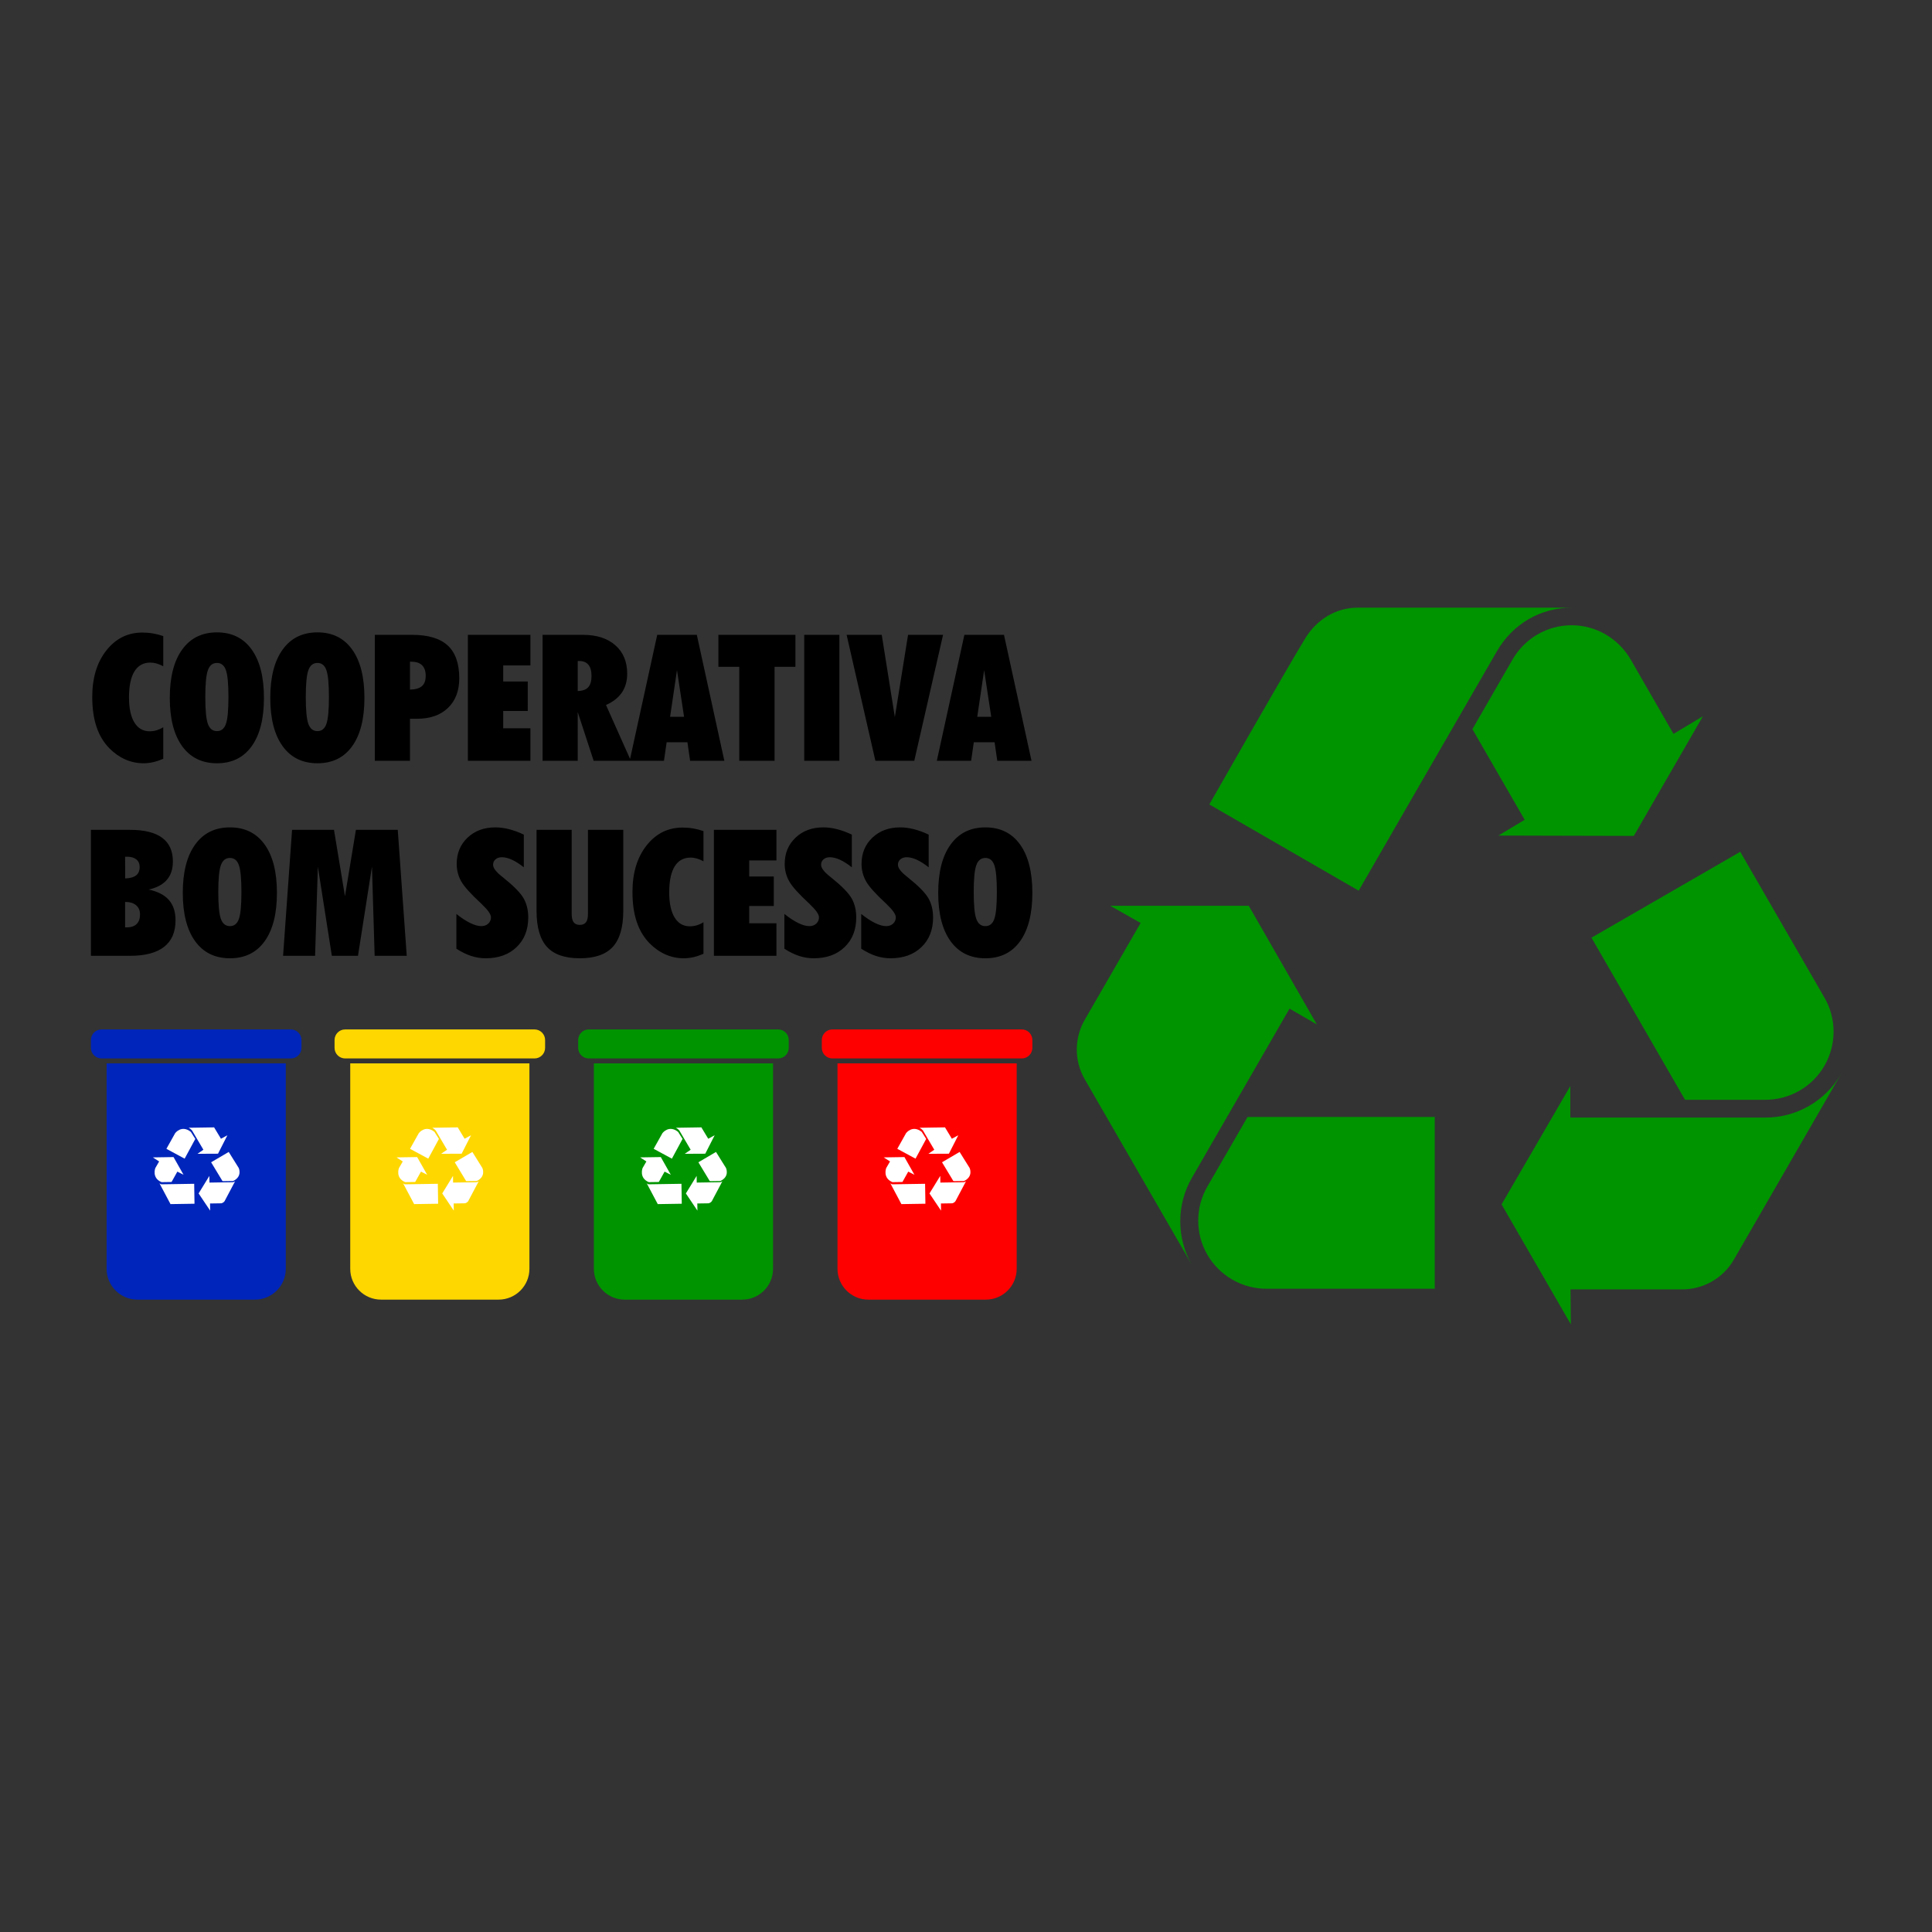 <svg xmlns="http://www.w3.org/2000/svg" xmlns:xlink="http://www.w3.org/1999/xlink" xmlns:xodm="http://www.corel.com/coreldraw/odm/2003" xml:space="preserve" width="3506px" height="3506px" style="shape-rendering:geometricPrecision; text-rendering:geometricPrecision; image-rendering:optimizeQuality; fill-rule:evenodd; clip-rule:evenodd" viewBox="0 0 3505.87 3505.87">
 <rect x="0" y="0" width="3505.87" height="3505.87" fill="#333333" stroke="none"/>
 <defs>
  <style type="text/css">
   <![CDATA[
    .fil0 {fill:none}
    .fil2 {fill:black;fill-rule:nonzero}
    .fil5 {fill:#0025BA;fill-rule:nonzero}
    .fil1 {fill:#009400;fill-rule:nonzero}
    .fil4 {fill:#FED700;fill-rule:nonzero}
    .fil6 {fill:red;fill-rule:nonzero}
    .fil3 {fill:white;fill-rule:nonzero}
   ]]>
  </style>
 </defs>
 <g id="__x0023_Layer_x0020_1">
  <g id="_2337071323328">
   <polygon class="fil0" points="0,0 3505.87,0 3505.87,3505.87 0,3505.87 "></polygon>
   <g>
    <g>
     <g>
      <path class="fil1" d="M2849.56 2027.97l0 -57.21 -124.76 214.71 125.69 217.68 -0.58 -63.36 201.56 0c37.86,0.27 74.74,-19.1 94.95,-54.23l194.46 -336.8c-28.48,49.35 -81.58,79.75 -138.35,79.21l-352.97 0z"></path>
      <path class="fil1" d="M2959.18 1196.93c-22.24,-38.4 -63.23,-62.48 -107.55,-62.34 -44.45,0.05 -85.49,24.28 -107.3,62.89 -0.04,0.14 -36.12,62.35 -72.46,125.66l94.89 164.45 -47.76 28.65 245.8 0.63 125.35 -217.14 -53.36 31.98c0,0 -61.8,-107.5 -77.61,-134.78z"></path>
      <path class="fil1" d="M3310.72 1933.91c22.19,-38.4 22.09,-86.08 -0.46,-124.35 0,-0.07 -74.68,-129.4 -152.33,-263.86l-270.01 155.88 169.84 294.14c72.93,0 144.94,0 144.94,0 44.45,0.31 85.86,-23.34 108.02,-61.81z"></path>
      <path class="fil1" d="M2340.03 1830.36l49.55 28.58 -123.56 -215.33 -251.36 0.06 55.14 31.17 -100.72 174.55c-19.24,32.6 -20.83,74.22 -0.54,109.26l194.39 336.81c-28.44,-49.33 -28.24,-110.45 0.63,-159.36l176.47 -305.74z"></path>
      <path class="fil1" d="M2190.87 2276.81c22.24,38.41 63.64,62.16 108.01,61.79 0,0 180.74,0 304.63,0l0 -311.78 -339.61 0c-36.51,63.15 -72.51,125.5 -72.55,125.59 -22.52,38.24 -22.67,86 -0.48,124.4z"></path>
      <path class="fil1" d="M2194.46 1459.77l271.02 156.47c0,0 213.95,-370.94 251.05,-434.8 28.53,-49.1 78.67,-78.71 135.59,-78.71l-388.83 0c-40.5,0 -74.65,22.92 -94.46,55.13 -34.21,55.78 -174.37,301.91 -174.37,301.91z"></path>
     </g>
    </g>
    <g>
     <path class="fil2" d="M296.25 1376.93c-6.25,2.67 -12.33,4.75 -18.21,6.09 -5.93,1.34 -11.81,2.03 -17.63,2.03 -11.49,0 -22.5,-2.3 -33.07,-6.94 -10.53,-4.65 -20.2,-11.44 -28.96,-20.31 -10.42,-10.73 -18.22,-23.72 -23.29,-39 -5.13,-15.28 -7.7,-33.39 -7.7,-54.22 0,-34.51 8.55,-62.62 25.59,-84.25 17.1,-21.64 38.84,-32.49 65.4,-32.49 6.57,0 12.98,0.54 19.34,1.66 6.3,1.07 12.5,2.67 18.53,4.75l0 54.82c-3.95,-2.19 -7.95,-3.85 -11.91,-5.02 -3.95,-1.13 -7.75,-1.71 -11.43,-1.71 -12.72,0 -22.39,5.34 -28.96,16.02 -6.57,10.69 -9.88,26.45 -9.88,47.18 0,19.6 3.26,34.78 9.78,45.46 6.51,10.69 15.76,16.03 27.67,16.03 4.38,0 8.6,-0.64 12.77,-1.87 4.11,-1.28 8.12,-3.1 11.96,-5.5l0 57.27zm76.3 -112.03c0,23.77 1.54,40.01 4.7,48.72 3.15,8.71 8.6,13.09 16.45,13.09 7.75,0 13.14,-4.33 16.19,-12.93 3.1,-8.6 4.65,-24.9 4.65,-48.88 0,-23.99 -1.55,-40.28 -4.65,-48.94 -3.05,-8.65 -8.44,-12.98 -16.19,-12.98 -7.85,0 -13.3,4.38 -16.45,13.14 -3.16,8.76 -4.7,25 -4.7,48.78zm-64.44 1.55c0,-37.77 7.48,-67.05 22.5,-87.78 14.96,-20.78 36.01,-31.15 63.15,-31.15 27.08,0 48.03,10.37 62.88,31.04 14.9,20.73 22.33,50.01 22.33,87.89 0,37.77 -7.43,66.99 -22.23,87.61 -14.85,20.68 -35.84,30.99 -62.98,30.99 -27.25,0 -48.3,-10.36 -63.26,-31.04 -14.91,-20.73 -22.39,-49.9 -22.39,-87.56zm246.78 -1.55c0,23.77 1.54,40.01 4.7,48.72 3.15,8.71 8.6,13.09 16.45,13.09 7.75,0 13.14,-4.33 16.19,-12.93 3.1,-8.6 4.65,-24.9 4.65,-48.88 0,-23.99 -1.55,-40.28 -4.65,-48.94 -3.05,-8.65 -8.44,-12.98 -16.19,-12.98 -7.85,0 -13.3,4.38 -16.45,13.14 -3.16,8.76 -4.7,25 -4.7,48.78zm-64.44 1.55c0,-37.77 7.48,-67.05 22.5,-87.78 14.96,-20.78 36.01,-31.15 63.15,-31.15 27.08,0 48.03,10.37 62.88,31.04 14.9,20.73 22.33,50.01 22.33,87.89 0,37.77 -7.43,66.99 -22.23,87.61 -14.85,20.68 -35.84,30.99 -62.98,30.99 -27.25,0 -48.3,-10.36 -63.26,-31.04 -14.91,-20.73 -22.39,-49.9 -22.39,-87.56zm253.51 -65.72l0 50.65c9.83,-0.21 17.04,-2.3 21.63,-6.25 4.6,-3.95 6.9,-10.2 6.9,-18.75 0,-8.44 -2.19,-14.85 -6.57,-19.18 -4.39,-4.33 -10.9,-6.47 -19.45,-6.47l-2.51 0zm-63.79 179.83l0 -228.55 67.85 0c29.06,0 50.54,6.46 64.48,19.34 13.95,12.87 20.89,32.7 20.89,59.52 0,22.75 -6.84,40.65 -20.46,53.74 -13.62,13.09 -32.27,19.66 -55.94,19.66l-13.03 0 0 76.29 -63.79 0zm168.87 0l0 -228.55 113.48 0 0 55.46 -49.37 0 0 29.17 44.56 0 0 53.53 -44.56 0 0 31.41 49.37 0 0 58.98 -113.48 0zm199.33 -181.11l0 54.5c8.71,-0.22 15.07,-2.46 19.02,-6.84 4.01,-4.33 5.98,-11.12 5.98,-20.41 0,-9.08 -1.86,-15.92 -5.66,-20.46 -3.79,-4.54 -9.4,-6.79 -16.83,-6.79l-2.51 0zm-63.79 181.11l0 -228.55 73.41 0c24.84,0 44.4,6.3 58.71,18.97 14.27,12.6 21.43,29.75 21.43,51.44 0,13.36 -3.21,24.79 -9.62,34.25 -6.41,9.4 -16.03,16.99 -28.85,22.6l45.2 101.29 -67.58 0 -28.91 -88.47 0 88.47 -63.79 0zm158.03 0l50.01 -228.55 71.86 0 49.95 228.55 -62.14 0 -4.86 -33.66 -37.71 0 -4.87 33.66 -62.24 0zm73.36 -79.81l25.37 0 -12.87 -84.68 -12.5 84.68zm189.6 79.81l-64.11 0 0 -170.53 -37.82 0 0 -58.02 139.76 0 0 58.02 -37.83 0 0 170.53zm53.8 0l0 -228.55 63.79 0 0 228.55 -63.79 0zm76.93 -228.55l63.74 0 23.77 149.32 23.99 -149.32 63.52 0 -52.25 228.55 -70.57 0 -52.2 -228.55zm163.7 228.55l50 -228.55 71.86 0 49.95 228.55 -62.13 0 -4.86 -33.66 -37.72 0 -4.86 33.66 -62.24 0zm73.35 -79.81l25.38 0 -12.88 -84.68 -12.5 84.68zm-1546.17 293.28c8.92,-0.32 15.54,-2.19 19.82,-5.56 4.32,-3.37 6.46,-8.49 6.46,-15.28 0,-5.82 -2.03,-10.36 -6.04,-13.68 -4.06,-3.26 -9.67,-4.91 -16.77,-4.91l-3.63 0 0.16 39.43zm-0.16 88.79l3.31 0c7.64,0 13.51,-2.03 17.63,-6.09 4.11,-4.06 6.14,-9.83 6.14,-17.21 0,-7.21 -2.35,-12.82 -7.1,-16.82 -4.71,-4.01 -11.38,-6.04 -19.98,-6.04l0 46.16zm-62.03 51.61l0 -228.56 71.16 0c25.8,0 45.2,4.81 58.13,14.43 12.98,9.56 19.44,23.88 19.44,42.9 0,13.78 -3.63,24.9 -10.89,33.34 -7.22,8.44 -18.22,14.37 -32.91,17.68 16.45,3.58 28.68,9.88 36.65,19.02 7.95,9.14 11.96,21.37 11.96,36.7 0,21.43 -6.94,37.51 -20.83,48.3 -13.89,10.79 -34.41,16.19 -61.55,16.19l-71.16 0zm231.12 -115.67c0,23.78 1.55,40.02 4.7,48.73 3.15,8.7 8.6,13.08 16.45,13.08 7.75,0 13.14,-4.32 16.19,-12.93 3.1,-8.6 4.65,-24.89 4.65,-48.88 0,-23.99 -1.55,-40.28 -4.65,-48.93 -3.05,-8.66 -8.44,-12.99 -16.19,-12.99 -7.85,0 -13.3,4.38 -16.45,13.15 -3.15,8.76 -4.7,25 -4.7,48.77zm-64.43 1.55c0,-37.77 7.47,-67.05 22.49,-87.78 14.96,-20.78 36.01,-31.14 63.15,-31.14 27.08,0 48.02,10.36 62.88,31.04 14.9,20.73 22.33,50 22.33,87.88 0,37.77 -7.43,66.99 -22.23,87.62 -14.85,20.67 -35.84,30.99 -62.98,30.99 -27.25,0 -48.3,-10.37 -63.26,-31.05 -14.91,-20.72 -22.38,-49.89 -22.38,-87.56zm182.01 114.12l16.3 -228.56 76.08 0 19.92 120.53 19.88 -120.53 75.92 0 16.29 228.56 -58.23 0 -4.87 -161.88 -25.37 161.88 -47.44 0 -25.38 -161.88 -5.02 161.88 -58.08 0zm314.46 -75.97c9.09,7.21 17.47,12.71 25.11,16.45 7.7,3.8 14.38,5.66 20.14,5.66 5.13,0 9.3,-1.49 12.61,-4.54 3.26,-3.04 4.92,-6.84 4.92,-11.43 0,-5.45 -5.56,-13.36 -16.62,-23.83l-0.58 -0.64c-19.13,-17.63 -31.42,-31.25 -36.87,-40.98 -5.39,-9.66 -8.12,-20.19 -8.12,-31.41 0,-19.34 6.57,-35.21 19.66,-47.65 13.09,-12.45 29.92,-18.7 50.49,-18.7 8.01,0 16.35,1.12 24.95,3.31 8.65,2.19 17.52,5.45 26.71,9.83l0 59.3c-7.64,-6.03 -14.8,-10.58 -21.48,-13.68 -6.67,-3.04 -12.76,-4.59 -18.32,-4.59 -4.81,0 -8.66,1.28 -11.59,3.85 -2.94,2.51 -4.39,5.82 -4.39,9.88 0,5.88 5.51,13.04 16.46,21.58l1.87 1.55c19.02,15.23 31.36,27.78 37.02,37.67 5.61,9.83 8.45,21.47 8.45,34.83 0,22.28 -7.06,40.23 -21.16,53.75 -14.05,13.51 -32.75,20.25 -56.04,20.25 -8.98,0 -17.8,-1.39 -26.45,-4.23 -8.66,-2.83 -17.58,-7.21 -26.77,-13.14l0 -63.09zm145.48 -5.77l0 -146.82 63.79 0 0 152.91c0,6.68 1.18,11.59 3.58,14.8 2.4,3.15 6.09,4.75 11.11,4.75 5.08,0 8.82,-1.6 11.22,-4.75 2.41,-3.21 3.58,-8.12 3.58,-14.8l0 -152.91 64.11 0 0 146.82c0,29.81 -6.36,51.66 -19.02,65.5 -12.71,13.83 -32.64,20.73 -59.89,20.73 -27.14,0 -47.01,-6.9 -59.62,-20.73 -12.55,-13.84 -18.86,-35.69 -18.86,-65.5zm302.92 78.1c-6.25,2.68 -12.34,4.76 -18.22,6.1 -5.93,1.33 -11.8,2.03 -17.63,2.03 -11.48,0 -22.49,-2.3 -33.07,-6.95 -10.52,-4.65 -20.19,-11.43 -28.95,-20.3 -10.42,-10.74 -18.22,-23.72 -23.3,-39 -5.13,-15.28 -7.69,-33.39 -7.69,-54.23 0,-34.51 8.55,-62.61 25.59,-84.25 17.1,-21.64 38.84,-32.48 65.39,-32.48 6.57,0 12.98,0.53 19.34,1.65 6.31,1.07 12.5,2.67 18.54,4.76l0 54.81c-3.95,-2.19 -7.96,-3.84 -11.91,-5.02 -3.96,-1.12 -7.75,-1.71 -11.44,-1.71 -12.71,0 -22.38,5.34 -28.95,16.03 -6.57,10.68 -9.89,26.44 -9.89,47.17 0,19.61 3.26,34.78 9.78,45.47 6.52,10.68 15.76,16.02 27.68,16.02 4.38,0 8.6,-0.64 12.76,-1.87 4.12,-1.28 8.12,-3.09 11.97,-5.5l0 57.27zm18.91 3.64l0 -228.56 113.48 0 0 55.46 -49.37 0 0 29.17 44.56 0 0 53.53 -44.56 0 0 31.41 49.37 0 0 58.99 -113.48 0zm127.9 -75.97c9.08,7.21 17.47,12.71 25.11,16.45 7.7,3.8 14.37,5.66 20.14,5.66 5.13,0 9.3,-1.49 12.61,-4.54 3.26,-3.04 4.92,-6.84 4.92,-11.43 0,-5.45 -5.56,-13.36 -16.62,-23.83l-0.59 -0.64c-19.12,-17.63 -31.41,-31.25 -36.86,-40.98 -5.39,-9.66 -8.12,-20.19 -8.12,-31.41 0,-19.34 6.57,-35.21 19.66,-47.65 13.09,-12.45 29.92,-18.7 50.49,-18.7 8.01,0 16.34,1.12 24.95,3.31 8.65,2.19 17.52,5.45 26.71,9.83l0 59.3c-7.64,-6.03 -14.8,-10.58 -21.48,-13.68 -6.68,-3.04 -12.77,-4.59 -18.32,-4.59 -4.81,0 -8.66,1.28 -11.6,3.85 -2.93,2.51 -4.38,5.82 -4.38,9.88 0,5.88 5.51,13.04 16.46,21.58l1.87 1.55c19.02,15.23 31.36,27.78 37.02,37.67 5.61,9.83 8.44,21.47 8.44,34.83 0,22.28 -7.05,40.23 -21.15,53.75 -14.05,13.51 -32.75,20.25 -56.05,20.25 -8.97,0 -17.79,-1.39 -26.44,-4.23 -8.66,-2.83 -17.58,-7.21 -26.77,-13.14l0 -63.09zm139.44 0c9.08,7.21 17.47,12.71 25.11,16.45 7.69,3.8 14.37,5.66 20.14,5.66 5.13,0 9.3,-1.49 12.61,-4.54 3.26,-3.04 4.92,-6.84 4.92,-11.43 0,-5.45 -5.56,-13.36 -16.62,-23.83l-0.59 -0.64c-19.12,-17.63 -31.41,-31.25 -36.86,-40.98 -5.4,-9.66 -8.12,-20.19 -8.12,-31.41 0,-19.34 6.57,-35.21 19.66,-47.65 13.09,-12.45 29.92,-18.7 50.49,-18.7 8.01,0 16.34,1.12 24.95,3.31 8.65,2.19 17.52,5.45 26.71,9.83l0 59.3c-7.64,-6.03 -14.8,-10.58 -21.48,-13.68 -6.68,-3.04 -12.77,-4.59 -18.32,-4.59 -4.81,0 -8.66,1.28 -11.6,3.85 -2.93,2.51 -4.38,5.82 -4.38,9.88 0,5.88 5.5,13.04 16.46,21.58l1.87 1.55c19.02,15.23 31.36,27.78 37.02,37.67 5.61,9.83 8.44,21.47 8.44,34.83 0,22.28 -7.05,40.23 -21.15,53.75 -14.06,13.51 -32.75,20.25 -56.05,20.25 -8.97,0 -17.79,-1.39 -26.44,-4.23 -8.66,-2.83 -17.58,-7.21 -26.77,-13.14l0 -63.09zm204.14 -39.7c0,23.78 1.55,40.02 4.7,48.73 3.15,8.7 8.6,13.08 16.45,13.08 7.75,0 13.15,-4.32 16.19,-12.93 3.1,-8.6 4.65,-24.89 4.65,-48.88 0,-23.99 -1.55,-40.28 -4.65,-48.93 -3.04,-8.66 -8.44,-12.99 -16.19,-12.99 -7.85,0 -13.3,4.38 -16.45,13.15 -3.15,8.76 -4.7,25 -4.7,48.77zm-64.43 1.55c0,-37.77 7.48,-67.05 22.49,-87.78 14.96,-20.78 36.01,-31.14 63.15,-31.14 27.08,0 48.03,10.36 62.88,31.04 14.9,20.73 22.33,50 22.33,87.88 0,37.77 -7.43,66.99 -22.22,87.62 -14.86,20.67 -35.85,30.99 -62.99,30.99 -27.25,0 -48.3,-10.37 -63.26,-31.05 -14.9,-20.72 -22.38,-49.89 -22.38,-87.56z"></path>
     <g>
      <g>
       <path class="fil1" d="M1346.83 2358.35l-213.21 0c-30.91,0 -55.97,-25.06 -55.97,-55.97l0 -372.76 325.15 0 0 372.76c0,30.91 -25.06,55.97 -55.97,55.97zm65.17 -437.65l-343.55 0c-10.64,0 -19.26,-8.62 -19.26,-19.26l0 -14.15c0,-10.64 8.62,-19.26 19.26,-19.26l343.55 0c10.64,0 19.26,8.62 19.26,19.26l0 14.15c0,10.64 -8.62,19.26 -19.26,19.26z"></path>
       <path class="fil3" d="M1237.16 2184.33l-0.57 -36.18 -58.84 0.93c-1.78,0.03 -3.52,-0.81 -4.44,-2.34 -0.08,-0.12 -0.15,-0.25 -0.22,-0.39l20.52 38.67 43.55 -0.69zm-38.05 -84.68l-37.58 0.59 11.44 7.37 -7.01 12.15c0,0 -6.74,17.85 11.38,25.38l18.18 -0.29 10.51 -18.79 11.24 5.71 -18.16 -32.12zm20.13 2.87l-33.08 -17.86 15.95 -28.48c0,0 11.69,-15.64 28.42,-2.21l8.05 12.76 -19.34 35.79zm7.3 -56.04l46.19 -0.73 12.45 20.65 11.67 -6.34 -17.04 33.48 -37.23 0.18 10.71 -7.38 -20.34 -34.57c0,0 -1.17,-2.24 -6.41,-5.29zm40.79 62.62l31.93 -18.74 18.15 29.08c0,0 7.27,15.42 -10.17,23.64l-19.2 0.3 -20.71 -34.28zm-3.21 24.74l0.19 12.11 41.23 -0.65c0,0 3.29,0.21 5.33,-1.8l-18.87 35.62c0,0 -1.38,3.3 -6.28,4.44l-20.37 0.32 0.21 12.97 -20.96 -31.19 19.52 -31.82z"></path>
      </g>
      <g>
       <path class="fil4" d="M904.73 2358.35l-213.21 0c-30.91,0 -55.97,-25.06 -55.97,-55.97l0 -372.76 325.15 0 0 372.76c0,30.91 -25.06,55.97 -55.97,55.97zm65.17 -437.65l-343.55 0c-10.64,0 -19.26,-8.62 -19.26,-19.26l0 -14.15c0,-10.64 8.62,-19.26 19.26,-19.26l343.55 0c10.64,0 19.26,8.62 19.26,19.26l0 14.15c0,10.64 -8.62,19.26 -19.26,19.26z"></path>
       <path class="fil3" d="M795.07 2184.33l-0.58 -36.18 -58.84 0.93c-1.78,0.03 -3.52,-0.81 -4.44,-2.34 -0.08,-0.12 -0.15,-0.25 -0.22,-0.39l20.52 38.67 43.56 -0.69zm-38.06 -84.68l-37.58 0.59 11.44 7.37 -7.01 12.15c0,0 -6.74,17.85 11.39,25.38l18.17 -0.29 10.51 -18.79 11.24 5.71 -18.16 -32.12zm20.13 2.87l-33.08 -17.86 15.95 -28.48c0,0 11.69,-15.64 28.42,-2.21l8.05 12.76 -19.34 35.79zm7.31 -56.04l46.18 -0.73 12.45 20.65 11.67 -6.34 -17.04 33.48 -37.23 0.18 10.71 -7.38 -20.34 -34.57c0,0 -1.17,-2.24 -6.4,-5.29zm40.78 62.62l31.93 -18.74 18.15 29.08c0,0 7.27,15.42 -10.17,23.64l-19.2 0.3 -20.71 -34.28zm-3.21 24.74l0.19 12.11 41.23 -0.65c0,0 3.29,0.21 5.33,-1.8l-18.86 35.62c0,0 -1.39,3.3 -6.29,4.44l-20.37 0.32 0.21 12.97 -20.96 -31.19 19.52 -31.82z"></path>
      </g>
      <g>
       <path class="fil5" d="M462.63 2358.35l-213.21 0c-30.92,0 -55.97,-25.06 -55.97,-55.97l0 -372.76 325.15 0 0 372.76c0,30.91 -25.06,55.97 -55.97,55.97zm65.17 -437.65l-343.55 0c-10.64,0 -19.26,-8.62 -19.26,-19.26l0 -14.15c0,-10.64 8.62,-19.26 19.26,-19.26l343.55 0c10.64,0 19.26,8.62 19.26,19.26l0 14.15c0,10.64 -8.62,19.26 -19.26,19.26z"></path>
       <path class="fil3" d="M352.96 2184.33l-0.57 -36.18 -58.84 0.93c-1.78,0.03 -3.52,-0.81 -4.44,-2.34 -0.08,-0.12 -0.15,-0.25 -0.22,-0.39l20.52 38.67 43.55 -0.69zm-38.05 -84.68l-37.58 0.59 11.44 7.37 -7.01 12.15c0,0 -6.74,17.85 11.38,25.38l18.18 -0.29 10.51 -18.79 11.24 5.71 -18.16 -32.12zm20.13 2.87l-33.08 -17.86 15.95 -28.48c0,0 11.69,-15.64 28.42,-2.21l8.05 12.76 -19.34 35.79zm7.31 -56.04l46.18 -0.73 12.45 20.65 11.67 -6.34 -17.04 33.48 -37.23 0.18 10.71 -7.38 -20.34 -34.57c0,0 -1.17,-2.24 -6.4,-5.29zm40.78 62.62l31.93 -18.74 18.15 29.08c0,0 7.27,15.42 -10.17,23.64l-19.2 0.3 -20.71 -34.28zm-3.21 24.74l0.19 12.11 41.23 -0.65c0,0 3.29,0.21 5.32,-1.8l-18.85 35.62c0,0 -1.39,3.3 -6.29,4.44l-20.37 0.32 0.21 12.97 -20.96 -31.19 19.52 -31.82z"></path>
      </g>
      <g>
       <path class="fil6" d="M1788.93 2358.35l-213.21 0c-30.91,0 -55.97,-25.06 -55.97,-55.97l0 -372.76 325.15 0 0 372.76c0,30.91 -25.06,55.97 -55.97,55.97zm65.17 -437.65l-343.55 0c-10.64,0 -19.26,-8.62 -19.26,-19.26l0 -14.15c0,-10.64 8.62,-19.26 19.26,-19.26l343.55 0c10.64,0 19.26,8.62 19.26,19.26l0 14.15c0,10.64 -8.62,19.26 -19.26,19.26z"></path>
       <path class="fil3" d="M1679.27 2184.33l-0.58 -36.18 -58.84 0.93c-1.78,0.03 -3.52,-0.81 -4.44,-2.34 -0.08,-0.12 -0.15,-0.25 -0.22,-0.39l20.52 38.67 43.56 -0.69zm-38.06 -84.68l-37.58 0.59 11.44 7.37 -7.01 12.15c0,0 -6.74,17.85 11.39,25.38l18.17 -0.29 10.51 -18.79 11.24 5.71 -18.16 -32.12zm20.13 2.87l-33.08 -17.86 15.95 -28.48c0,0 11.69,-15.64 28.42,-2.21l8.05 12.76 -19.34 35.79zm7.31 -56.04l46.18 -0.73 12.45 20.65 11.67 -6.34 -17.03 33.48 -37.24 0.18 10.71 -7.38 -20.34 -34.57c0,0 -1.17,-2.24 -6.4,-5.29zm40.78 62.62l31.93 -18.74 18.15 29.08c0,0 7.27,15.42 -10.17,23.64l-19.2 0.3 -20.71 -34.28zm-3.21 24.74l0.19 12.11 41.23 -0.65c0,0 3.29,0.21 5.33,-1.8l-18.86 35.62c0,0 -1.39,3.3 -6.29,4.44l-20.37 0.32 0.21 12.97 -20.96 -31.19 19.52 -31.82z"></path>
      </g>
     </g>
    </g>
   </g>
  </g>
 </g>
</svg>